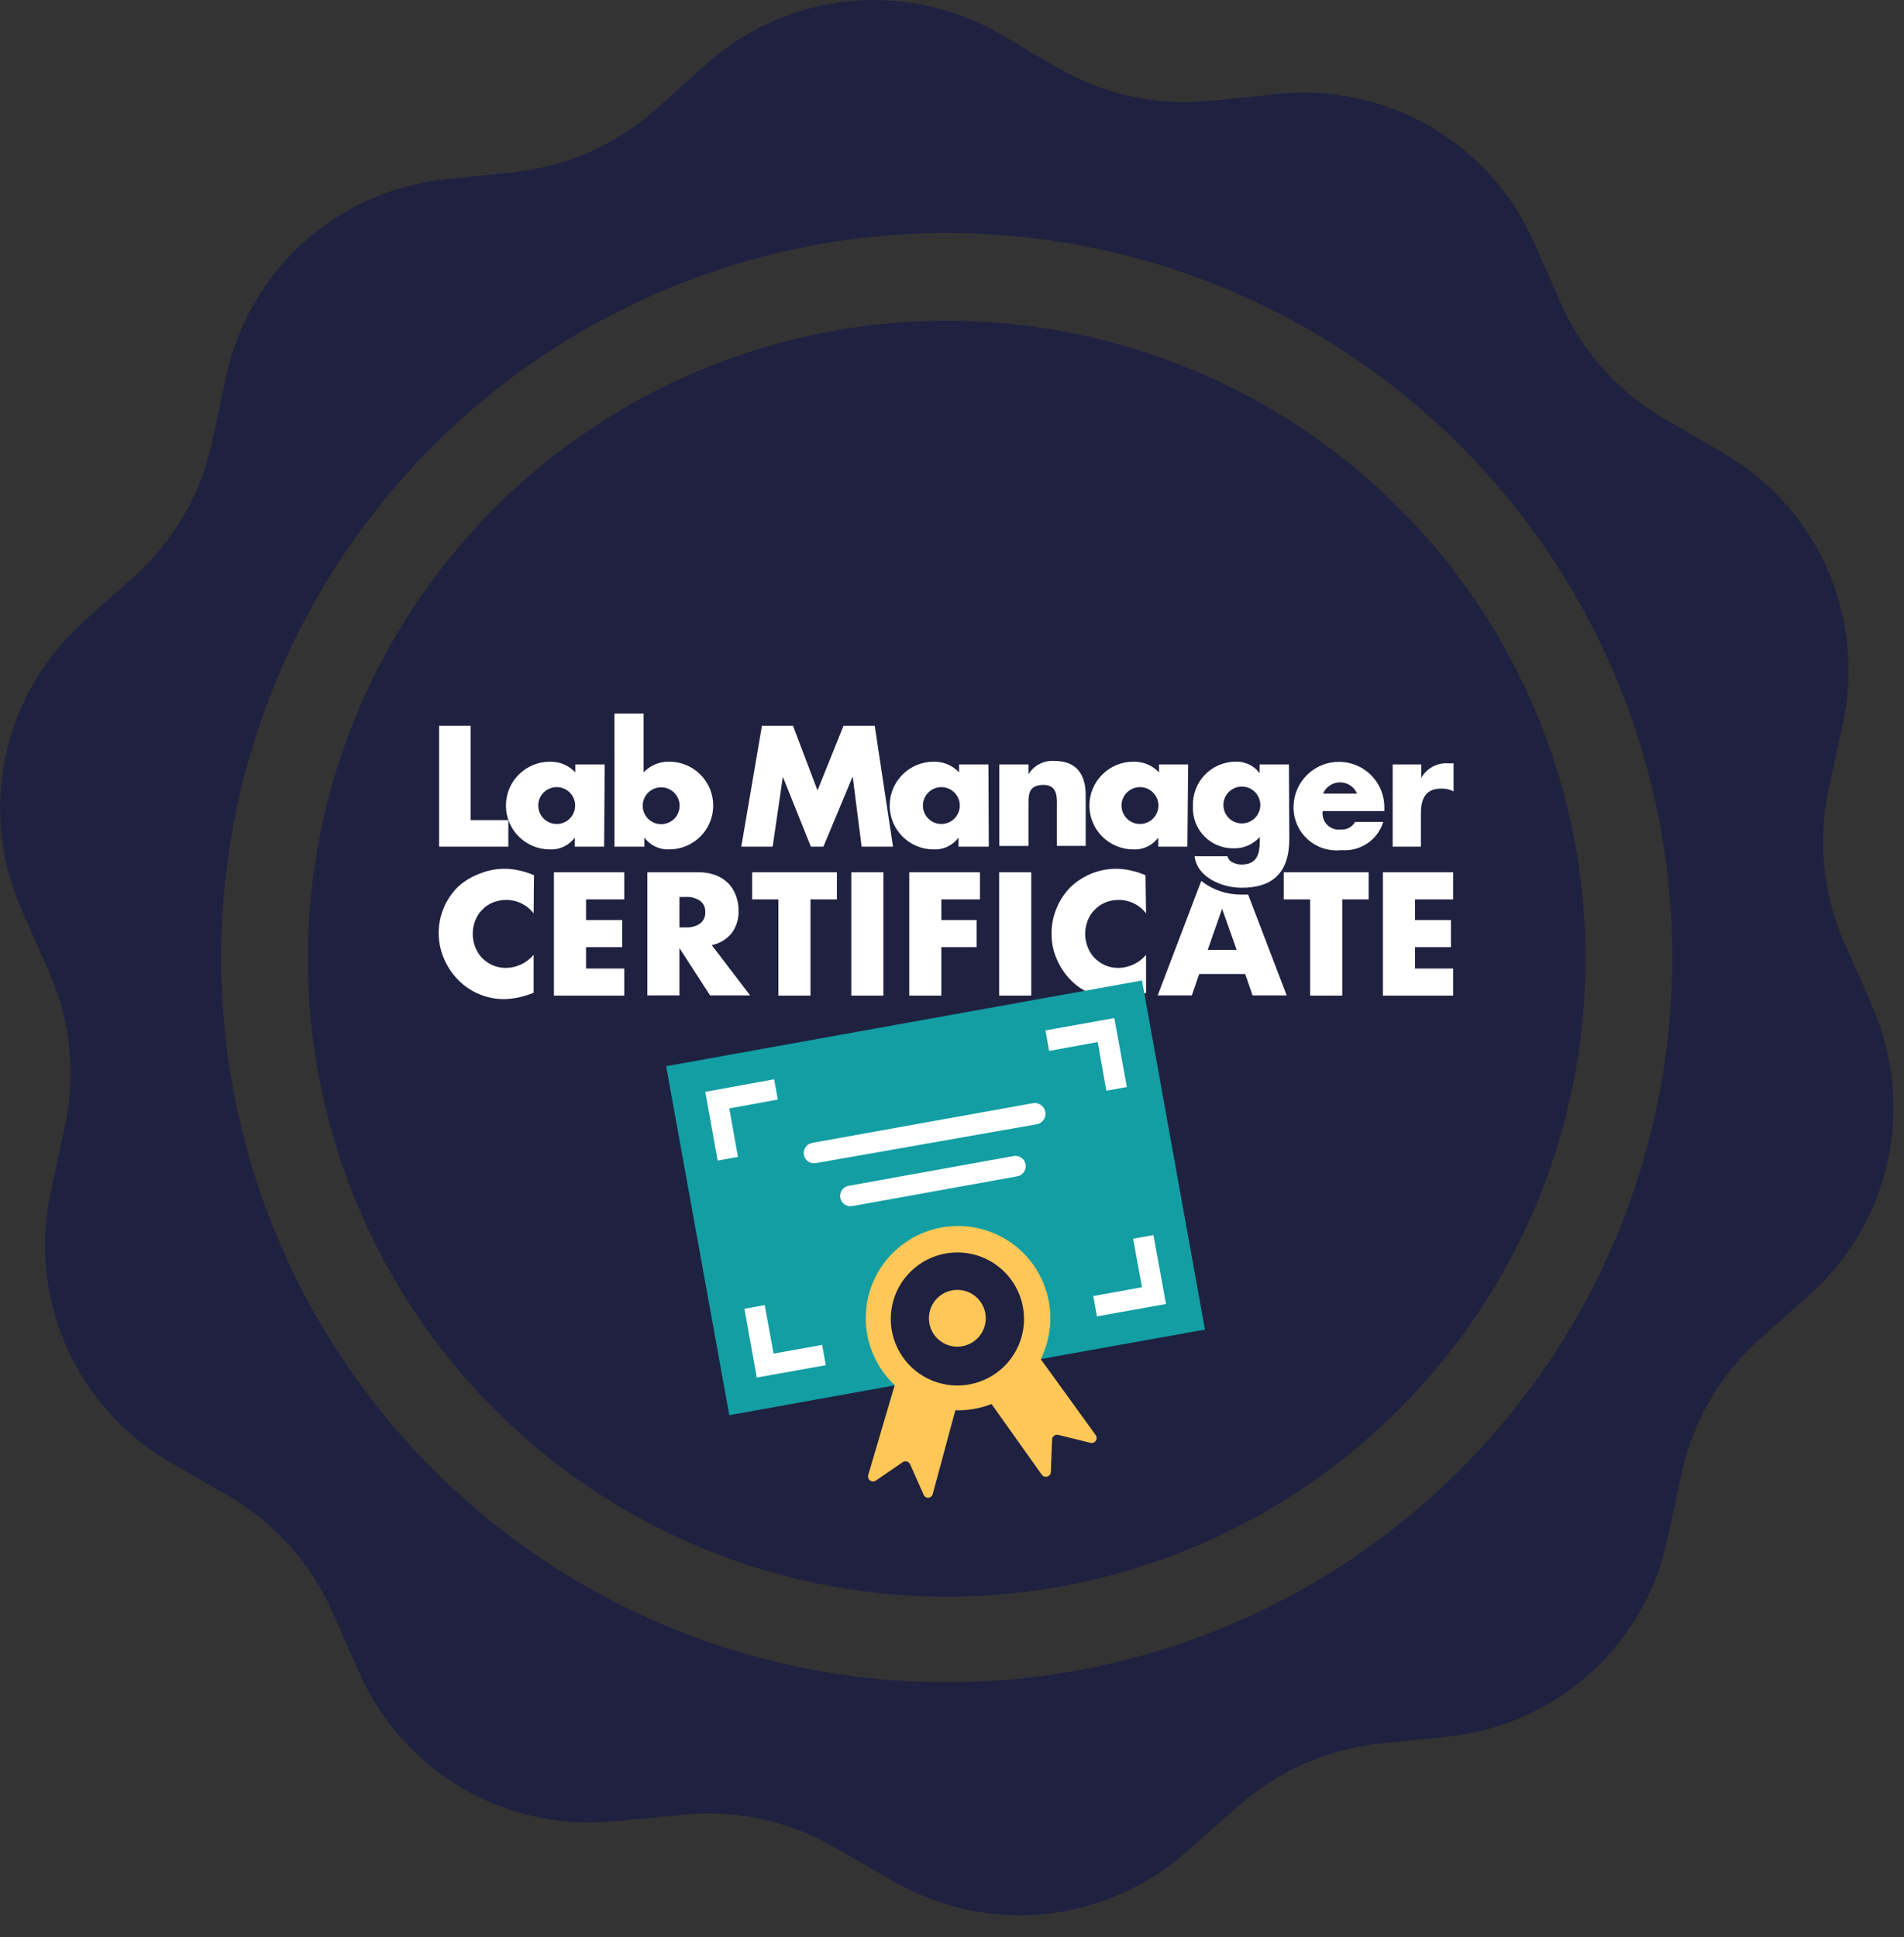 <svg fill="none" height="176" viewBox="0 0 173 176" width="173" xmlns="http://www.w3.org/2000/svg" xmlns:xlink="http://www.w3.org/1999/xlink"><rect x="0" y="0" width="173" height="176" fill="#333333" stroke="none"/><clipPath id="a"><path d="m0 0h172.056v174h-172.056z"/></clipPath><g clip-path="url(#a)"><path d="m86.02 152.832c-13.043 0-25.793-3.863-36.636-11.101-10.844-7.237-19.294-17.524-24.281-29.558s-6.288-25.275-3.737-38.047c2.551-12.772 8.838-24.502 18.067-33.706 9.229-9.203 20.984-15.467 33.778-17.997 12.794-2.531 26.053-1.215 38.098 3.78 12.045 4.995 22.336 13.446 29.57 24.283s11.087 23.573 11.07 36.597c-.018 17.446-6.972 34.172-19.334 46.501-12.363 12.328-29.121 19.251-46.593 19.247zm84.074-61.495-2.499-5.644c-1.944-4.399-2.448-9.298-1.443-14l1.309-6.046c1.007-4.704.499-9.606-1.453-14.004s-5.248-8.066-9.415-10.48l-5.333-3.098c-4.172-2.413-7.472-6.083-9.426-10.483l-2.499-5.644c-1.954-4.393-5.25-8.055-9.417-10.462-4.167-2.407-8.99-3.434-13.777-2.936l-6.155.62c-4.792.498-9.619-.534-13.786-2.947l-5.35-3.132c-4.165-2.417-8.989-3.453-13.781-2.959-4.791.493-9.303 2.491-12.886 5.706l-4.612 4.12c-3.595 3.202-8.106 5.194-12.897 5.694l-6.138.636c-4.793.49-9.307 2.483-12.895 5.693-3.588 3.21-6.067 7.472-7.08 12.175l-1.291 6.046c-1.021 4.699-3.497 8.959-7.077 12.175l-4.612 4.12c-3.584 3.212-6.058 7.474-7.067 12.176-1.009 4.702-.502 9.602 1.449 13.999l2.499 5.644c1.943 4.399 2.448 9.298 1.442 14.001l-1.308 6.045c-1.007 4.702-.499 9.602 1.449 13.999 1.949 4.397 5.239 8.067 9.402 10.485l5.367 3.098c4.151 2.424 7.431 6.092 9.375 10.484l2.499 5.644c1.958 4.389 5.256 8.048 9.421 10.454 4.166 2.407 8.986 3.437 13.773 2.943l6.172-.586c4.794-.499 9.623.539 13.786 2.964l5.35 3.082c4.164 2.416 8.987 3.453 13.777 2.963s9.303-2.483 12.889-5.693l4.629-4.07c3.589-3.213 8.102-5.211 12.897-5.71l6.155-.637c4.789-.493 9.3-2.488 12.885-5.698s6.06-7.47 7.072-12.171l1.292-6.029c1.009-4.708 3.487-8.977 7.077-12.191l4.612-4.103c3.583-3.217 6.056-7.482 7.065-12.186s.503-9.607-1.446-14.006" fill="#1f2140"/><path d="m144.065 87.084c.003 11.464-3.398 22.672-9.775 32.206-6.376 9.533-15.44 16.965-26.046 21.355-10.606 4.389-22.277 5.539-33.538 3.305-11.261-2.235-21.605-7.754-29.724-15.859-8.12-8.105-13.649-18.433-15.89-29.677-2.241-11.244-1.093-22.899 3.3-33.491 4.393-10.592 11.833-19.645 21.378-26.015 9.546-6.37 20.769-9.769 32.25-9.769 7.622-.002 15.169 1.495 22.212 4.406 7.042 2.911 13.441 7.179 18.832 12.56 5.39 5.381 9.666 11.769 12.583 18.8s4.419 14.567 4.419 22.178z" fill="#1f2140"/><g fill="#fff"><path d="m48.486 82.981c-.292-.384-.671-.694-1.105-.907-.434-.212-.911-.32-1.395-.316-.414-.001-.824.078-1.208.234-.362.146-.688.369-.956.653-.278.276-.495.607-.637.971-.309.786-.309 1.659 0 2.445.146.368.362.703.637.988.277.274.6.495.956.653.378.155.782.234 1.191.234.48-.007.953-.117 1.387-.322.434-.205.819-.501 1.129-.867v3.45l-.285.101c-.408.155-.829.273-1.258.352-.376.071-.758.111-1.14.117-1.537.006-3.015-.596-4.109-1.675-.547-.546-.991-1.188-1.308-1.892-.504-1.113-.651-2.355-.42-3.554.231-1.2.829-2.298 1.711-3.145.569-.493 1.222-.878 1.929-1.139.714-.289 1.477-.437 2.247-.435.44.001.879.051 1.308.151.467.097.922.242 1.359.435z"/><path d="m56.72 81.708h-3.472v1.876h3.287v2.462h-3.287v1.943h3.472v2.462h-6.39v-11.204h6.39z"/><path d="m61.735 84.253h.553c.469.033.935-.091 1.325-.352.157-.122.281-.28.363-.461.082-.181.118-.379.106-.577.011-.196-.026-.391-.108-.569s-.206-.333-.361-.453c-.39-.261-.856-.385-1.325-.352h-.553zm6.423 6.18h-3.639l-2.784-4.304v4.304h-2.918v-11.187h4.545c.571-.018 1.14.073 1.677.268.434.168.828.425 1.157.754.298.318.527.694.671 1.105.165.427.245.882.235 1.34.039.738-.18 1.466-.621 2.06-.456.566-1.097.951-1.811 1.089z"/><path d="m73.642 81.708v8.742h-2.918v-8.742h-2.381v-2.462h7.698v2.462z"/><path d="m80.267 79.246h-2.918v11.204h2.918z"/><path d="m89.038 81.708h-3.505v1.876h3.203v2.462h-3.203v4.404h-2.918v-11.204h6.423z"/><path d="m93.701 79.246h-2.918v11.204h2.918z"/><path d="m104.132 82.981c-.291-.385-.669-.696-1.103-.908-.434-.212-.912-.32-1.395-.314-.414-.001-.825.078-1.208.234-.362.146-.688.369-.956.653-.278.276-.495.607-.637.971-.308.786-.308 1.659 0 2.445.146.368.362.703.637.988.28.27.603.491.956.653.378.155.782.234 1.191.234.48-.007.953-.117 1.387-.322.434-.205.819-.501 1.128-.867v3.45l-.285.101c-.407.155-.828.273-1.258.352-.376.071-.757.111-1.14.117-1.537.006-3.015-.596-4.109-1.675-.548-.542-.986-1.185-1.291-1.892-.34-.746-.511-1.558-.503-2.378-.007-.818.158-1.628.486-2.378.29-.693.712-1.324 1.241-1.859.552-.519 1.194-.933 1.895-1.222.714-.289 1.477-.437 2.248-.435.44-.001.879.05 1.308.151.467.097.922.242 1.358.435z"/><path d="m109.734 86.296 1.308-3.735 1.325 3.735zm3.673-5.024h-.604c-1.325.016-2.615-.422-3.656-1.239l-3.958 10.4h3.103l.67-1.943h4.177l.67 1.943h3.103z"/><path d="m121.96 81.708v8.742h-2.918v-8.742h-2.398v-2.462h7.715v2.462z"/><path d="m132.04 81.708h-3.472v1.876h3.27v2.462h-3.27v1.943h3.472v2.462h-6.39v-11.204h6.39z"/><path d="m42.767 74.507h3.421v2.412h-6.289v-10.986h2.868z"/><path d="m48.905 73.184c0 .444.177.87.491 1.184.315.314.741.49 1.186.49s.871-.176 1.186-.49c.315-.314.491-.74.491-1.184s-.177-.87-.491-1.184c-.315-.314-.741-.49-1.186-.49s-.871.176-1.186.49c-.315.314-.491.74-.491 1.184zm5.987 3.735h-2.667v-.821c-.26.351-.602.633-.997.82-.395.187-.83.274-1.267.252-1.059 0-2.074-.42-2.822-1.167-.749-.748-1.169-1.761-1.169-2.818s.42-2.071 1.169-2.818c.749-.747 1.764-1.167 2.822-1.167.433-.011.863.07 1.262.237.399.168.758.418 1.052.734v-.72h2.667z"/><path d="m58.397 73.201c0 .444.177.87.491 1.184.315.314.741.49 1.186.49s.871-.176 1.186-.49c.315-.314.491-.74.491-1.184 0-.444-.177-.87-.491-1.184-.315-.314-.741-.49-1.186-.49s-.871.176-1.186.49c-.315.314-.491.74-.491 1.184zm-2.566-8.373h2.65v5.342c.298-.317.66-.567 1.062-.735.402-.168.835-.248 1.27-.237 1.059 0 2.074.42 2.822 1.167.749.748 1.169 1.761 1.169 2.818 0 1.057-.42 2.071-1.169 2.818-.749.748-1.764 1.167-2.822 1.167-.436.02-.871-.067-1.266-.254s-.738-.468-.998-.818v.821h-2.717z"/><path d="m69.232 65.932h2.818l2.231 5.878 2.365-5.878h2.834l1.66 10.986h-2.851l-.805-6.314h-.034l-2.633 6.314h-1.141l-2.532-6.314h-.017l-.922 6.314h-2.851z"/><path d="m83.856 73.184c0 .444.177.87.491 1.184s.741.49 1.186.49.871-.176 1.186-.49.491-.74.491-1.184-.177-.87-.491-1.184c-.315-.314-.741-.49-1.186-.49s-.871.176-1.186.49c-.315.314-.491.74-.491 1.184zm5.987 3.735h-2.751v-.821c-.26.351-.602.633-.997.82-.395.187-.83.274-1.267.252-1.059 0-2.074-.42-2.822-1.167-.749-.748-1.169-1.761-1.169-2.818s.42-2.071 1.169-2.818c.749-.747 1.764-1.167 2.822-1.167.433-.011.863.07 1.262.237.399.168.758.418 1.053.734v-.72h2.667z"/><path d="m93.449 70.337c.246-.401.6-.726 1.02-.939.42-.213.892-.305 1.361-.267 2.013 0 2.818 1.273 2.818 3.098v4.622h-2.616v-3.567c0-.72.117-1.976-1.208-1.976-1.325 0-1.375.804-1.375 1.675v3.869h-2.65v-7.402h2.65z"/><path d="m101.902 73.184c0 .444.177.87.491 1.184.315.314.741.49 1.186.49s.871-.176 1.186-.49c.314-.314.491-.74.491-1.184 0-.444-.177-.87-.491-1.184-.315-.314-.741-.49-1.186-.49s-.871.176-1.186.49c-.314.314-.491.74-.491 1.184zm5.987 3.735h-2.65v-.821c-.259.351-.602.633-.997.82s-.83.274-1.267.252c-1.058 0-2.074-.42-2.822-1.167-.749-.748-1.169-1.761-1.169-2.818s.42-2.071 1.169-2.818c.748-.748 1.764-1.167 2.822-1.167.436-.013.869.068 1.271.235.402.168.763.418 1.061.736v-.72h2.649z"/><path d="m111.16 73.133c0 .444.176.87.491 1.184.314.314.741.49 1.186.49s.871-.176 1.186-.49c.314-.314.491-.74.491-1.184s-.177-.87-.491-1.184c-.315-.314-.741-.49-1.186-.49s-.872.176-1.186.49c-.315.314-.491.74-.491 1.184zm5.987 3.065c0 3.165-1.577 4.455-4.344 4.455-1.677 0-4.025-.887-4.26-2.864h2.986c.033.125.094.241.178.34.085.099.19.177.308.23.24.118.504.181.771.184 1.426 0 1.678-.938 1.678-2.144v-.352c-.298.33-.663.593-1.071.769-.408.176-.85.262-1.294.253-.5.01-.996-.083-1.458-.273-.462-.19-.879-.473-1.227-.831-.348-.358-.618-.784-.794-1.251-.175-.467-.253-.965-.228-1.463-.022-.52.06-1.039.243-1.527.182-.488.46-.934.819-1.312.358-.378.788-.68 1.266-.889.477-.209.992-.319 1.513-.326.426-.02.85.064 1.236.245.386.181.721.453.978.793v-.787h2.666z"/><path d="m123.302 72.095c-.129-.302-.344-.56-.618-.741-.274-.181-.596-.278-.925-.278s-.65.097-.925.278c-.274.181-.489.439-.618.741zm2.482 1.591h-5.601c-.034.228-.014.46.058.679.072.219.195.417.358.58.163.163.362.285.581.357.219.072.452.092.68.058.253.018.507-.037.73-.159.223-.122.406-.305.528-.528h2.566c-.246.797-.758 1.486-1.451 1.952-.693.466-1.524.681-2.357.61-.555.062-1.118.005-1.65-.168-.531-.173-1.019-.458-1.431-.836-.412-.378-.738-.84-.955-1.354-.218-.514-.323-1.069-.307-1.628.022-1.093.478-2.132 1.267-2.889.79-.757 1.848-1.17 2.942-1.147 1.095.022 2.135.478 2.893 1.266s1.171 1.845 1.149 2.938z"/><path d="m129.138 70.672c.237-.426.589-.776 1.017-1.01.427-.234.912-.343 1.398-.313h.52v2.546c-.345-.181-.733-.268-1.123-.251-1.476 0-1.845.988-1.845 2.261v3.014h-2.566v-7.469h2.599z"/></g><path d="m77.433 126.556-11.17 2.01-5.736-31.702 43.237-7.787 5.719 31.718-10.952 1.96" fill="#129ea3"/><path d="m73.927 105.689c-.231-.009-.45-.103-.615-.263-.166-.161-.266-.376-.283-.606s.052-.458.193-.64c.141-.183.344-.307.571-.349l20.125-3.618c.258-.026.516.05.717.214.201.163.329.399.356.657s-.05.515-.214.716c-.164.201-.4.329-.658.356l-20.025 3.517h-.168" fill="#fff"/><path d="m77.265 109.591c-.233-.002-.457-.09-.628-.248-.171-.158-.278-.374-.298-.605-.021-.232.045-.463.185-.649.14-.186.345-.313.574-.357l14.943-2.696c.124-.03.254-.035.38-.013.126.021.247.068.354.138.107.069.199.16.27.267.071.106.119.226.142.352.023.125.02.254-.009.379-.029.125-.083.242-.159.345-.076.103-.172.189-.283.253-.111.065-.233.106-.36.121l-14.943 2.697h-.168" fill="#fff"/><path d="m85.533 111.517c-1.632.3-3.138 1.077-4.328 2.232-1.19 1.155-2.01 2.637-2.356 4.257-.346 1.621-.203 3.307.412 4.847.615 1.539 1.672 2.862 3.04 3.8 1.368.939 2.983 1.451 4.643 1.472 1.659.021 3.288-.45 4.679-1.353 1.391-.903 2.482-2.199 3.136-3.722s.84-3.205.535-4.834c-.407-2.179-1.664-4.109-3.494-5.364-1.83-1.256-4.084-1.736-6.267-1.335z" fill="#ffc757"/><path d="m85.919 113.879c-1.179.211-2.269.767-3.131 1.597s-1.459 1.896-1.714 3.065c-.255 1.169-.158 2.387.281 3.5s1.197 2.071 2.181 2.754c.984.682 2.148 1.057 3.346 1.079 1.198.021 2.375-.313 3.382-.96 1.008-.647 1.8-1.578 2.278-2.674.478-1.097.619-2.311.405-3.488-.286-1.576-1.186-2.975-2.504-3.888-1.317-.914-2.944-1.268-4.523-.985zm.604 3.349c.503-.091 1.021-.032 1.49.171.469.204.866.541 1.143.97.277.428.42.93.411 1.44-.009.51-.168 1.006-.459 1.425-.291.419-.7.743-1.175.93-.475.188-.995.23-1.495.122s-.955-.361-1.31-.728c-.355-.367-.593-.83-.684-1.332-.122-.673.028-1.367.418-1.929.39-.562.988-.947 1.661-1.069z" fill="#1f2140"/><path d="m89.726 127.042 4.931 6.933c.054.076.131.134.219.165.089.031.185.034.275.008.09-.025.17-.078.229-.151.059-.074.093-.163.099-.257l.117-2.981c.005-.064.025-.127.057-.183.032-.057.075-.106.128-.144s.113-.064.176-.077.129-.012.192.002l2.918.721c.091.025.187.021.276-.011s.165-.091.218-.168c.054-.078.082-.17.08-.264s-.032-.185-.088-.261l-5.551-7.67" fill="#ffc757"/><path d="m86.959 127.544-2.214 8.206c-.026.091-.081.171-.157.228-.076.057-.168.088-.263.088-.095 0-.187-.031-.263-.088-.076-.057-.131-.137-.157-.228l-1.208-2.713c-.026-.062-.065-.117-.115-.162-.05-.044-.109-.078-.173-.097-.064-.019-.132-.024-.198-.014s-.129.035-.185.072l-2.449 1.675c-.077.052-.169.079-.262.077-.093-.002-.183-.032-.259-.087s-.132-.132-.162-.22c-.03-.088-.032-.183-.005-.273l2.599-8.825" fill="#ffc757"/><path d="m65.206 105.438-1.124-6.246 6.256-1.139.336 1.842-4.411.804.788 4.404z" fill="#fff"/><path d="m100.527 99.091-.789-4.421-4.411.804-.335-1.859 6.256-1.122 1.14 6.263z" fill="#fff"/><path d="m99.671 119.589-.336-1.842 4.428-.804-.805-4.404 1.844-.335 1.141 6.263z" fill="#fff"/><path d="m68.762 125.149-1.124-6.246 1.845-.335.805 4.404 4.411-.787.335 1.842z" fill="#fff"/></g></svg>